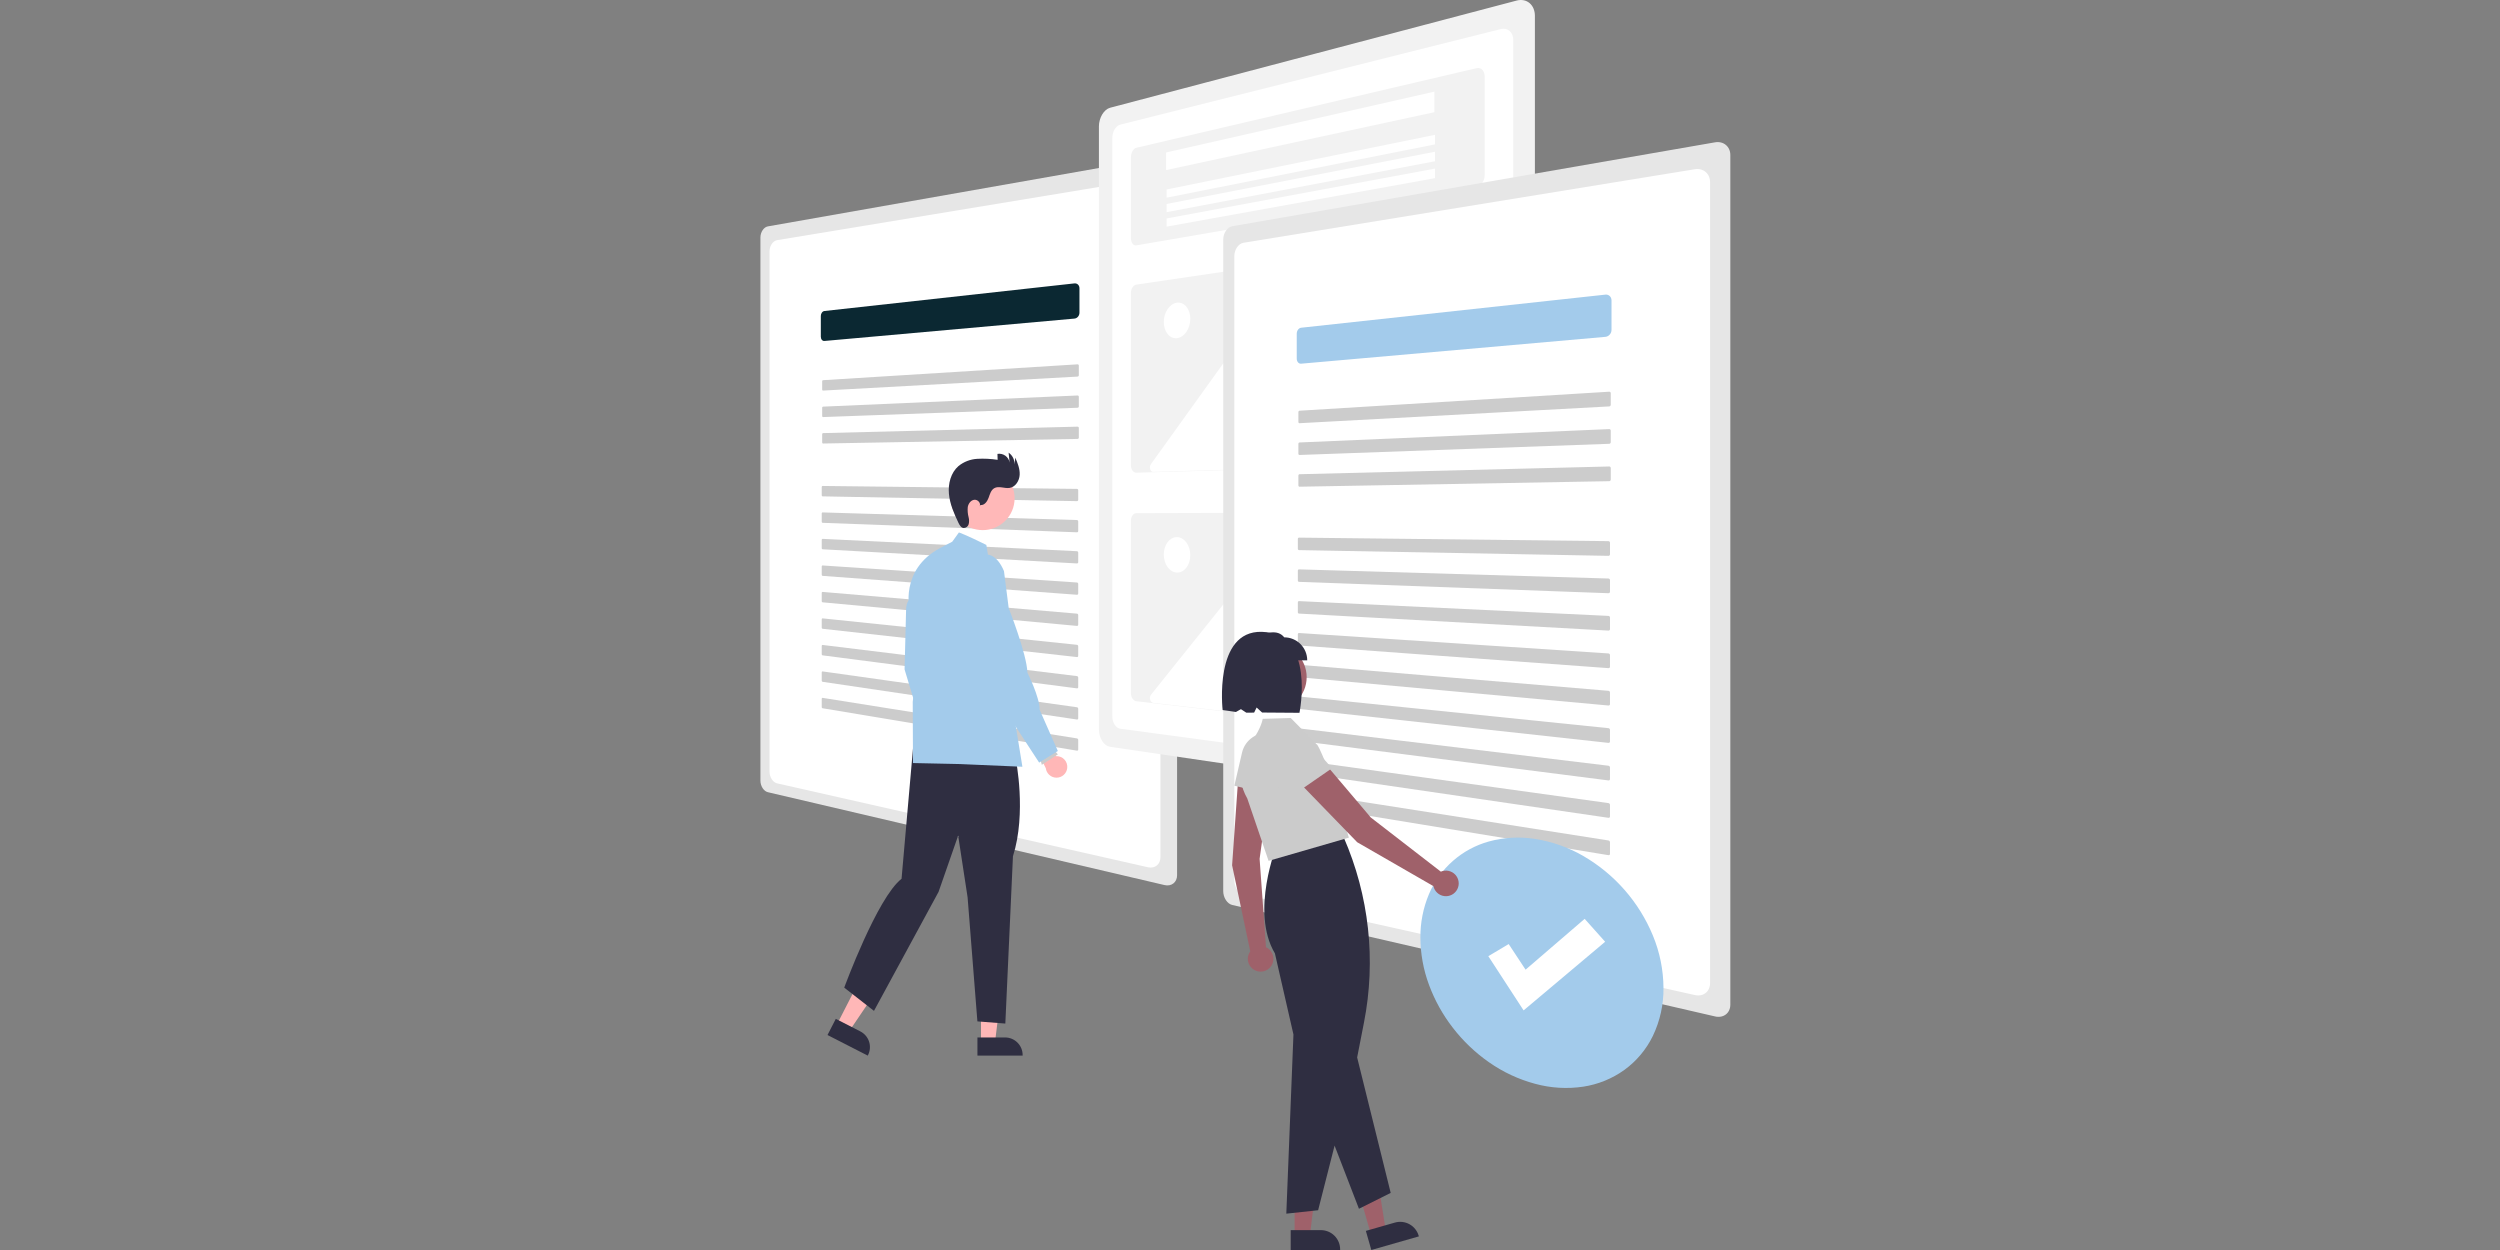<svg xmlns="http://www.w3.org/2000/svg" width="240" height="120" viewBox="0 0 240 120" fill="none"><rect x="0" y="0" width="240" height="120" fill="#808080" stroke="none"/><g clip-path="url(#clip0_336_397)"><path d="M73.715 21.733C73.614 21.752 73.519 21.794 73.436 21.856C73.347 21.923 73.271 22.005 73.21 22.098C73.143 22.198 73.091 22.308 73.057 22.423C73.019 22.544 73 22.671 73 22.798V74.945C73.001 75.197 73.074 75.445 73.209 75.657C73.27 75.753 73.347 75.839 73.436 75.911C73.518 75.978 73.613 76.025 73.715 76.051L111.799 84.968C111.951 85.006 112.11 85.01 112.264 84.981C112.403 84.955 112.534 84.896 112.646 84.809C112.757 84.722 112.846 84.609 112.905 84.48C112.969 84.338 113.001 84.183 113 84.026V16.031C113.001 15.872 112.969 15.715 112.905 15.571C112.845 15.438 112.757 15.32 112.646 15.227C112.535 15.134 112.404 15.067 112.264 15.032C112.112 14.995 111.953 14.99 111.799 15.018L73.715 21.733Z" fill="#E6E6E6"></path><path d="M74.594 23.056C74.491 23.076 74.394 23.12 74.31 23.184C74.22 23.252 74.142 23.336 74.081 23.431C74.014 23.533 73.962 23.644 73.928 23.762C73.892 23.885 73.874 24.013 73.875 24.142V74.071C73.873 74.328 73.945 74.579 74.081 74.795C74.142 74.894 74.22 74.982 74.31 75.056C74.394 75.124 74.49 75.174 74.594 75.201L110.232 83.263C110.383 83.297 110.539 83.297 110.691 83.263C110.828 83.234 110.956 83.171 111.064 83.08C111.173 82.99 111.258 82.875 111.314 82.744C111.375 82.6 111.405 82.444 111.401 82.287V18.216C111.405 18.057 111.375 17.899 111.314 17.753C111.258 17.618 111.173 17.499 111.065 17.402C110.957 17.306 110.829 17.235 110.691 17.195C110.541 17.153 110.385 17.144 110.232 17.168L74.594 23.056Z" fill="white"></path><path d="M79.144 29.856C79.096 29.862 79.05 29.879 79.01 29.905C78.967 29.933 78.93 29.969 78.9 30.011C78.868 30.055 78.843 30.105 78.826 30.158C78.808 30.213 78.799 30.271 78.799 30.33V32.329C78.799 32.386 78.808 32.442 78.826 32.496C78.842 32.544 78.867 32.589 78.9 32.627C78.93 32.663 78.967 32.692 79.01 32.711C79.052 32.73 79.098 32.738 79.144 32.733L103.148 30.585C103.213 30.579 103.277 30.559 103.334 30.528C103.392 30.496 103.444 30.454 103.487 30.404C103.53 30.353 103.565 30.294 103.589 30.231C103.614 30.167 103.627 30.098 103.628 30.029V27.668C103.628 27.601 103.615 27.534 103.59 27.472C103.566 27.415 103.531 27.363 103.487 27.32C103.443 27.278 103.391 27.246 103.335 27.227C103.275 27.206 103.211 27.199 103.148 27.206L79.144 29.856Z" fill="#0B2832"></path><path d="M79.014 36.497C79.002 36.497 78.991 36.501 78.98 36.507C78.97 36.514 78.96 36.522 78.953 36.532C78.945 36.543 78.939 36.555 78.934 36.568C78.93 36.582 78.928 36.596 78.928 36.611V37.392C78.928 37.406 78.93 37.42 78.934 37.434C78.939 37.446 78.945 37.458 78.953 37.468C78.96 37.477 78.97 37.484 78.98 37.489C78.991 37.495 79.003 37.497 79.014 37.496L103.447 36.153C103.464 36.152 103.48 36.147 103.494 36.14C103.509 36.133 103.521 36.123 103.532 36.11C103.555 36.085 103.567 36.052 103.567 36.017V35.097C103.567 35.08 103.564 35.063 103.558 35.047C103.552 35.032 103.543 35.019 103.532 35.008C103.521 34.997 103.508 34.988 103.493 34.983C103.479 34.977 103.463 34.974 103.447 34.976L79.014 36.497Z" fill="#CCCCCC"></path><path d="M79.014 39.037C79.002 39.038 78.991 39.041 78.981 39.047C78.97 39.054 78.96 39.062 78.953 39.072C78.945 39.083 78.939 39.095 78.934 39.107C78.93 39.121 78.928 39.136 78.928 39.15V39.931C78.928 39.946 78.93 39.96 78.934 39.973C78.939 39.986 78.945 39.998 78.953 40.008C78.96 40.017 78.97 40.025 78.981 40.03C78.991 40.035 79.003 40.038 79.014 40.038L103.447 39.144C103.464 39.144 103.48 39.14 103.494 39.133C103.509 39.126 103.521 39.116 103.532 39.104C103.555 39.079 103.567 39.046 103.567 39.012V38.091C103.567 38.074 103.564 38.057 103.558 38.041C103.552 38.026 103.543 38.013 103.532 38.001C103.521 37.99 103.508 37.981 103.494 37.975C103.479 37.969 103.463 37.967 103.447 37.967L79.014 39.037Z" fill="#CCCCCC"></path><path d="M79.015 41.578C79.003 41.578 78.992 41.581 78.981 41.587C78.971 41.593 78.961 41.602 78.954 41.611C78.946 41.622 78.94 41.634 78.936 41.646C78.931 41.66 78.929 41.675 78.929 41.689V42.47C78.929 42.484 78.931 42.499 78.936 42.512C78.94 42.525 78.946 42.537 78.954 42.547C78.962 42.556 78.971 42.564 78.981 42.57C78.992 42.575 79.004 42.578 79.015 42.578L103.448 42.136C103.464 42.136 103.48 42.132 103.495 42.125C103.509 42.118 103.522 42.108 103.533 42.096C103.544 42.084 103.553 42.07 103.559 42.055C103.565 42.039 103.568 42.022 103.568 42.005V41.084C103.568 41.067 103.565 41.05 103.559 41.035C103.553 41.02 103.544 41.006 103.533 40.995C103.522 40.983 103.509 40.974 103.495 40.967C103.48 40.961 103.464 40.958 103.448 40.959L79.015 41.578Z" fill="#CCCCCC"></path><path d="M78.972 46.652C78.96 46.652 78.949 46.655 78.938 46.66C78.927 46.666 78.918 46.674 78.911 46.683C78.903 46.694 78.897 46.705 78.892 46.718C78.888 46.731 78.886 46.746 78.886 46.76V47.541C78.886 47.555 78.888 47.57 78.892 47.583C78.897 47.596 78.903 47.608 78.911 47.618C78.918 47.628 78.928 47.636 78.939 47.642C78.949 47.648 78.961 47.651 78.972 47.651L103.389 48.11C103.405 48.11 103.421 48.107 103.435 48.101C103.45 48.095 103.463 48.086 103.474 48.074C103.485 48.062 103.493 48.049 103.499 48.034C103.505 48.018 103.509 48.001 103.509 47.984V47.064C103.509 47.046 103.505 47.029 103.499 47.013C103.493 46.998 103.485 46.984 103.474 46.972C103.463 46.961 103.45 46.951 103.435 46.944C103.421 46.938 103.405 46.934 103.389 46.934L78.972 46.652Z" fill="#CCCCCC"></path><path d="M78.972 49.192C78.96 49.191 78.949 49.194 78.938 49.2C78.927 49.205 78.918 49.213 78.911 49.222C78.903 49.233 78.896 49.245 78.892 49.257C78.888 49.27 78.886 49.284 78.886 49.298V50.079C78.886 50.094 78.888 50.108 78.892 50.122C78.897 50.135 78.903 50.146 78.911 50.157C78.918 50.167 78.928 50.175 78.939 50.181C78.949 50.188 78.96 50.191 78.972 50.191L103.389 51.101C103.405 51.102 103.421 51.099 103.435 51.093C103.45 51.087 103.463 51.078 103.473 51.067C103.485 51.055 103.493 51.042 103.499 51.027C103.506 51.011 103.509 50.994 103.509 50.977V50.056C103.509 50.039 103.505 50.022 103.499 50.006C103.493 49.991 103.485 49.977 103.473 49.965C103.463 49.953 103.45 49.943 103.435 49.936C103.421 49.929 103.405 49.925 103.389 49.924L78.972 49.192Z" fill="#CCCCCC"></path><path d="M78.972 51.731C78.96 51.731 78.949 51.734 78.939 51.739C78.928 51.744 78.918 51.751 78.911 51.761C78.903 51.771 78.897 51.782 78.892 51.794C78.888 51.808 78.886 51.822 78.886 51.836V52.617C78.886 52.632 78.888 52.646 78.892 52.66C78.897 52.673 78.903 52.685 78.911 52.696C78.918 52.706 78.928 52.714 78.939 52.72C78.949 52.727 78.96 52.73 78.972 52.731L103.389 54.091C103.404 54.092 103.42 54.09 103.435 54.084C103.449 54.078 103.462 54.07 103.473 54.058C103.485 54.047 103.493 54.034 103.499 54.019C103.506 54.003 103.509 53.986 103.509 53.969V53.049C103.509 53.015 103.496 52.982 103.473 52.957C103.463 52.945 103.45 52.935 103.435 52.928C103.421 52.92 103.405 52.916 103.389 52.915L78.972 51.731Z" fill="#CCCCCC"></path><path d="M78.972 54.284C78.96 54.283 78.949 54.285 78.938 54.29C78.928 54.295 78.918 54.303 78.911 54.312C78.903 54.322 78.897 54.333 78.892 54.345C78.888 54.359 78.886 54.373 78.886 54.387V55.168C78.886 55.183 78.888 55.197 78.892 55.211C78.897 55.224 78.903 55.236 78.911 55.247C78.918 55.257 78.928 55.266 78.939 55.272C78.949 55.279 78.96 55.283 78.972 55.284L103.388 57.097C103.404 57.098 103.42 57.096 103.435 57.09C103.449 57.085 103.462 57.076 103.473 57.065C103.484 57.054 103.493 57.041 103.499 57.027C103.505 57.011 103.508 56.994 103.508 56.977V56.056C103.508 56.039 103.505 56.022 103.499 56.006C103.493 55.99 103.484 55.976 103.473 55.963C103.462 55.951 103.449 55.941 103.435 55.933C103.42 55.926 103.405 55.921 103.388 55.92L78.972 54.284Z" fill="#CCCCCC"></path><path d="M78.972 56.824C78.96 56.822 78.949 56.824 78.938 56.829C78.928 56.834 78.918 56.842 78.911 56.851C78.903 56.86 78.897 56.871 78.892 56.883C78.888 56.897 78.886 56.911 78.886 56.925V57.706C78.886 57.721 78.888 57.735 78.892 57.749C78.897 57.762 78.903 57.774 78.911 57.785C78.918 57.796 78.928 57.804 78.939 57.811C78.949 57.818 78.96 57.822 78.972 57.823L103.388 60.087C103.404 60.089 103.42 60.087 103.435 60.081C103.449 60.076 103.462 60.068 103.473 60.057C103.484 60.046 103.493 60.033 103.499 60.019C103.505 60.003 103.508 59.987 103.508 59.97V59.049C103.508 59.032 103.505 59.014 103.499 58.998C103.493 58.983 103.484 58.968 103.473 58.955C103.462 58.943 103.449 58.932 103.435 58.924C103.421 58.916 103.405 58.912 103.388 58.91L78.972 56.824Z" fill="#CCCCCC"></path><path d="M78.972 59.364C78.961 59.362 78.949 59.364 78.938 59.368C78.928 59.373 78.918 59.38 78.911 59.389C78.903 59.399 78.897 59.41 78.892 59.422C78.888 59.435 78.886 59.449 78.886 59.464V60.244C78.886 60.259 78.888 60.274 78.892 60.288C78.897 60.301 78.903 60.313 78.911 60.324C78.918 60.335 78.928 60.344 78.939 60.351C78.949 60.357 78.96 60.362 78.972 60.363L103.388 63.078C103.404 63.08 103.42 63.078 103.435 63.073C103.449 63.068 103.462 63.06 103.473 63.05C103.484 63.039 103.493 63.026 103.499 63.012C103.505 62.996 103.508 62.98 103.508 62.963V62.042C103.508 62.024 103.505 62.007 103.499 61.991C103.493 61.975 103.484 61.96 103.473 61.947C103.462 61.935 103.449 61.924 103.435 61.916C103.421 61.908 103.405 61.903 103.388 61.901L78.972 59.364Z" fill="#CCCCCC"></path><path d="M78.972 61.916C78.961 61.914 78.949 61.916 78.938 61.92C78.928 61.924 78.918 61.931 78.911 61.94C78.903 61.949 78.897 61.96 78.892 61.972C78.888 61.986 78.886 62 78.886 62.014V62.795C78.886 62.809 78.888 62.824 78.892 62.838C78.897 62.851 78.903 62.864 78.911 62.875C78.918 62.886 78.928 62.895 78.939 62.902C78.949 62.909 78.96 62.913 78.972 62.915L103.388 66.083C103.404 66.085 103.42 66.084 103.435 66.079C103.449 66.074 103.462 66.066 103.473 66.056C103.484 66.045 103.493 66.032 103.499 66.018C103.505 66.003 103.508 65.986 103.508 65.969V65.049C103.508 65.032 103.505 65.014 103.499 64.998C103.493 64.982 103.484 64.967 103.473 64.954C103.462 64.941 103.449 64.93 103.435 64.922C103.421 64.913 103.405 64.908 103.388 64.906L78.972 61.916Z" fill="#CCCCCC"></path><path d="M78.972 64.456C78.961 64.454 78.949 64.455 78.938 64.46C78.928 64.464 78.918 64.47 78.911 64.479C78.903 64.488 78.897 64.499 78.892 64.511C78.888 64.524 78.886 64.538 78.886 64.552V65.333C78.886 65.348 78.888 65.362 78.892 65.376C78.897 65.39 78.903 65.402 78.911 65.414C78.918 65.425 78.928 65.434 78.939 65.441C78.949 65.448 78.96 65.453 78.972 65.455L103.388 69.073C103.404 69.076 103.42 69.075 103.435 69.07C103.449 69.066 103.462 69.058 103.473 69.048C103.484 69.038 103.493 69.025 103.499 69.011C103.505 68.996 103.508 68.979 103.508 68.963V68.042C103.508 68.025 103.505 68.007 103.499 67.991C103.493 67.975 103.484 67.96 103.473 67.946C103.462 67.933 103.449 67.922 103.435 67.913C103.421 67.905 103.405 67.899 103.388 67.897L78.972 64.456Z" fill="#CCCCCC"></path><path d="M78.972 66.995C78.961 66.993 78.949 66.994 78.938 66.998C78.928 67.002 78.918 67.009 78.911 67.017C78.903 67.026 78.897 67.037 78.892 67.049C78.888 67.062 78.886 67.076 78.886 67.09V67.871C78.886 67.886 78.888 67.901 78.892 67.915C78.897 67.928 78.903 67.941 78.911 67.952C78.918 67.963 78.928 67.973 78.939 67.98C78.949 67.987 78.96 67.992 78.972 67.994L103.388 72.064C103.404 72.066 103.42 72.066 103.435 72.061C103.449 72.057 103.462 72.05 103.473 72.04C103.484 72.03 103.493 72.018 103.499 72.004C103.505 71.988 103.508 71.972 103.508 71.955V71.034C103.508 71.017 103.505 70.999 103.499 70.983C103.493 70.967 103.484 70.951 103.473 70.938C103.462 70.925 103.449 70.913 103.435 70.904C103.421 70.895 103.405 70.889 103.388 70.887L78.972 66.995Z" fill="#CCCCCC"></path><path d="M145.604 0.053L106.575 10.342C106.419 10.386 106.275 10.465 106.154 10.572C106.018 10.691 105.902 10.831 105.811 10.986C105.711 11.155 105.633 11.335 105.581 11.524C105.525 11.722 105.497 11.927 105.496 12.132V70.03C105.496 70.232 105.525 70.433 105.581 70.627C105.632 70.808 105.71 70.98 105.811 71.139C105.902 71.283 106.018 71.41 106.154 71.513C106.277 71.607 106.422 71.67 106.575 71.695L145.604 77.441C145.83 77.476 146.062 77.458 146.28 77.389C146.488 77.322 146.678 77.209 146.835 77.058C146.999 76.9 147.127 76.71 147.212 76.499C147.305 76.267 147.352 76.018 147.35 75.768V1.524C147.353 1.278 147.306 1.035 147.212 0.808C147.128 0.61 146.999 0.433 146.835 0.294C146.675 0.16 146.484 0.068 146.28 0.027C146.056 -0.016 145.824 -0.007 145.604 0.053Z" fill="#F2F2F2"></path><path d="M107.538 11.967C107.428 11.999 107.326 12.056 107.241 12.132C107.146 12.216 107.064 12.315 107 12.424C106.93 12.543 106.876 12.671 106.84 12.805C106.802 12.944 106.784 13.088 106.785 13.232V68.78C106.784 68.922 106.802 69.064 106.84 69.201C106.876 69.328 106.929 69.45 107 69.562C107.064 69.664 107.145 69.754 107.24 69.827C107.327 69.894 107.429 69.939 107.538 69.957L144.096 74.882C144.251 74.901 144.409 74.884 144.557 74.832C144.699 74.781 144.828 74.698 144.933 74.591C145.043 74.478 145.129 74.344 145.185 74.197C145.246 74.034 145.275 73.862 145.272 73.688V3.844C145.276 3.673 145.246 3.504 145.185 3.345C145.13 3.206 145.044 3.081 144.933 2.981C144.826 2.884 144.697 2.817 144.557 2.783C144.405 2.748 144.247 2.749 144.096 2.786L107.538 11.967Z" fill="white"></path><path d="M109.084 14.187C109.009 14.207 108.94 14.245 108.883 14.298C108.817 14.358 108.762 14.429 108.719 14.508C108.67 14.596 108.633 14.69 108.609 14.788C108.582 14.893 108.568 15.001 108.567 15.109V22.845C108.567 22.948 108.58 23.05 108.608 23.149C108.631 23.233 108.668 23.313 108.718 23.384C108.76 23.445 108.817 23.494 108.883 23.528C108.945 23.558 109.016 23.568 109.084 23.556L141.76 17.929C141.868 17.909 141.97 17.865 142.058 17.801C142.154 17.731 142.236 17.646 142.303 17.548C142.375 17.444 142.431 17.329 142.468 17.208C142.509 17.081 142.529 16.949 142.529 16.816V7.343C142.53 7.218 142.51 7.094 142.468 6.976C142.433 6.874 142.377 6.781 142.303 6.703C142.235 6.63 142.149 6.577 142.053 6.549C141.958 6.52 141.856 6.518 141.76 6.543L109.084 14.187Z" fill="#F2F2F2"></path><path d="M109.085 27.322C109.01 27.336 108.94 27.367 108.881 27.413C108.815 27.463 108.759 27.525 108.715 27.595C108.666 27.671 108.629 27.755 108.605 27.842C108.579 27.935 108.566 28.031 108.567 28.128V44.664C108.566 44.758 108.579 44.852 108.606 44.943C108.63 45.025 108.667 45.102 108.716 45.171C108.76 45.233 108.816 45.285 108.882 45.324C108.944 45.36 109.014 45.379 109.086 45.379L141.761 44.447C141.866 44.442 141.969 44.414 142.063 44.364C142.157 44.314 142.24 44.247 142.308 44.165C142.38 44.08 142.435 43.982 142.473 43.877C142.512 43.767 142.532 43.65 142.53 43.532V23.285C142.532 23.17 142.513 23.056 142.473 22.949C142.436 22.853 142.38 22.765 142.308 22.691C142.24 22.62 142.156 22.567 142.063 22.534C141.966 22.501 141.862 22.491 141.76 22.505L109.085 27.322Z" fill="#F2F2F2"></path><path d="M111.947 14.635L137.702 8.797V10.77L111.947 16.327V14.635Z" fill="white"></path><path d="M111.992 18.191L137.763 12.942V13.859L111.992 18.977V18.191Z" fill="white"></path><path d="M111.992 19.581L137.763 14.564V15.48L111.992 20.367V19.581Z" fill="white"></path><path d="M111.992 20.971L137.763 16.185V17.102L111.992 21.757V20.971Z" fill="white"></path><path d="M126.281 44.921L139.349 44.551C139.395 44.55 139.44 44.541 139.482 44.525C139.525 44.508 139.566 44.485 139.602 44.457C139.639 44.427 139.672 44.392 139.7 44.353C139.729 44.311 139.752 44.266 139.769 44.219C139.803 44.122 139.812 44.019 139.795 43.918C139.786 43.869 139.771 43.822 139.75 43.777C139.73 43.733 139.703 43.692 139.67 43.656L131.055 34.105C131.017 34.063 130.971 34.029 130.918 34.008C130.869 33.989 130.816 33.981 130.763 33.986C130.709 33.992 130.656 34.009 130.609 34.036C130.556 34.067 130.51 34.108 130.473 34.157L128.469 36.747C128.393 36.846 128.299 36.929 128.191 36.992C128.095 37.048 127.988 37.081 127.877 37.09C127.77 37.098 127.662 37.081 127.563 37.039C127.457 36.993 127.363 36.924 127.289 36.836L121.381 30.049C121.349 30.01 121.307 29.98 121.26 29.961C121.216 29.944 121.169 29.938 121.122 29.944C121.073 29.95 121.025 29.967 120.984 29.994C120.936 30.025 120.895 30.065 120.863 30.111L110.485 44.564C110.461 44.597 110.442 44.632 110.428 44.67C110.413 44.709 110.403 44.749 110.397 44.79C110.391 44.832 110.389 44.875 110.392 44.917C110.395 44.959 110.403 45.001 110.415 45.041C110.427 45.079 110.443 45.116 110.464 45.15C110.483 45.181 110.506 45.209 110.533 45.233C110.558 45.255 110.586 45.273 110.617 45.285C110.647 45.297 110.679 45.302 110.712 45.301L126.296 44.854L126.281 44.921Z" fill="white"></path><path d="M112.986 29.058C113.154 29.035 113.326 29.059 113.482 29.127C113.641 29.198 113.782 29.305 113.891 29.44C114.014 29.591 114.108 29.764 114.167 29.95C114.236 30.161 114.27 30.383 114.269 30.605C114.269 30.836 114.235 31.065 114.167 31.285C114.105 31.491 114.012 31.685 113.891 31.862C113.782 32.024 113.644 32.164 113.483 32.275C113.335 32.377 113.165 32.443 112.986 32.464C112.818 32.483 112.647 32.456 112.492 32.386C112.336 32.312 112.199 32.203 112.091 32.068C111.971 31.916 111.879 31.745 111.821 31.561C111.755 31.352 111.721 31.134 111.723 30.915C111.723 30.688 111.756 30.462 111.821 30.245C111.882 30.042 111.972 29.849 112.09 29.673C112.198 29.511 112.334 29.37 112.492 29.257C112.638 29.152 112.807 29.084 112.986 29.058Z" fill="white"></path><path d="M109.085 49.263C109.012 49.265 108.942 49.286 108.881 49.324C108.815 49.365 108.759 49.419 108.716 49.482C108.667 49.553 108.629 49.631 108.605 49.713C108.579 49.804 108.566 49.899 108.567 49.994V66.53C108.567 66.626 108.579 66.722 108.606 66.815C108.63 66.901 108.667 66.983 108.716 67.058C108.76 67.127 108.816 67.187 108.882 67.235C108.942 67.279 109.012 67.308 109.086 67.319L141.76 71.109C141.862 71.12 141.966 71.107 142.062 71.07C142.155 71.034 142.239 70.978 142.307 70.906C142.379 70.83 142.435 70.74 142.472 70.642C142.512 70.535 142.531 70.42 142.529 70.305V50.058C142.531 49.941 142.511 49.825 142.472 49.714C142.435 49.611 142.379 49.516 142.307 49.432C142.239 49.353 142.156 49.287 142.062 49.24C141.968 49.194 141.865 49.169 141.76 49.167L109.085 49.263Z" fill="#F2F2F2"></path><path d="M126.281 69.347L139.349 70.865C139.393 70.871 139.438 70.868 139.482 70.858C139.524 70.848 139.565 70.831 139.601 70.807C139.638 70.783 139.671 70.752 139.699 70.717C139.728 70.68 139.751 70.638 139.768 70.593C139.786 70.546 139.797 70.497 139.801 70.447C139.805 70.397 139.803 70.346 139.794 70.296C139.785 70.245 139.77 70.195 139.75 70.148C139.729 70.101 139.702 70.056 139.669 70.016L131.055 59.22C131.018 59.173 130.971 59.134 130.918 59.105C130.871 59.079 130.818 59.063 130.763 59.06C130.71 59.057 130.657 59.067 130.609 59.088C130.557 59.111 130.51 59.145 130.473 59.188L128.469 61.489C128.393 61.577 128.298 61.647 128.191 61.694C128.092 61.736 127.984 61.754 127.877 61.746C127.766 61.738 127.659 61.705 127.563 61.65C127.457 61.588 127.363 61.506 127.289 61.408L121.381 53.766C121.349 53.722 121.307 53.687 121.26 53.66C121.217 53.637 121.17 53.624 121.122 53.623C121.074 53.622 121.027 53.633 120.984 53.654C120.936 53.678 120.895 53.711 120.862 53.753L110.485 66.708C110.461 66.737 110.442 66.77 110.428 66.805C110.413 66.843 110.403 66.881 110.397 66.921C110.391 66.963 110.389 67.005 110.392 67.047C110.395 67.09 110.403 67.133 110.415 67.175C110.427 67.216 110.443 67.255 110.464 67.291C110.483 67.325 110.506 67.356 110.533 67.384C110.558 67.41 110.586 67.431 110.617 67.448C110.647 67.464 110.679 67.475 110.712 67.479L126.296 69.283L126.281 69.347Z" fill="white"></path><path d="M112.986 51.562C113.161 51.566 113.332 51.614 113.482 51.703C113.642 51.798 113.781 51.925 113.891 52.075C114.013 52.242 114.106 52.428 114.167 52.625C114.235 52.842 114.269 53.068 114.268 53.295C114.269 53.521 114.235 53.745 114.167 53.961C114.106 54.154 114.013 54.336 113.891 54.498C113.781 54.643 113.642 54.764 113.482 54.851C113.33 54.934 113.159 54.974 112.986 54.969C112.811 54.962 112.641 54.91 112.492 54.819C112.334 54.721 112.198 54.593 112.09 54.443C111.972 54.276 111.881 54.092 111.821 53.897C111.755 53.683 111.722 53.461 111.723 53.237C111.722 53.014 111.755 52.793 111.821 52.581C111.88 52.389 111.971 52.209 112.09 52.048C112.198 51.902 112.334 51.78 112.492 51.69C112.642 51.605 112.813 51.561 112.986 51.562Z" fill="white"></path><path d="M118.3 21.718C118.177 21.741 118.061 21.791 117.961 21.866C117.853 21.945 117.759 22.043 117.685 22.155C117.604 22.275 117.541 22.407 117.499 22.545C117.453 22.691 117.43 22.843 117.43 22.995V85.553C117.431 85.856 117.519 86.153 117.684 86.407C117.759 86.523 117.852 86.627 117.96 86.713C118.06 86.793 118.176 86.85 118.3 86.88L164.649 97.578C164.835 97.623 165.028 97.628 165.216 97.594C165.385 97.562 165.544 97.491 165.681 97.387C165.816 97.282 165.924 97.147 165.996 96.993C166.074 96.822 166.113 96.635 166.112 96.448V14.877C166.113 14.687 166.073 14.498 165.996 14.325C165.923 14.165 165.816 14.024 165.681 13.913C165.545 13.801 165.386 13.721 165.216 13.679C165.03 13.634 164.837 13.628 164.65 13.662L118.3 21.718Z" fill="#E6E6E6"></path><path d="M119.371 23.305C119.245 23.329 119.127 23.382 119.025 23.458C118.915 23.54 118.821 23.64 118.745 23.755C118.664 23.877 118.601 24.011 118.56 24.151C118.515 24.299 118.494 24.453 118.495 24.607V84.506C118.493 84.813 118.58 85.114 118.745 85.373C118.821 85.492 118.915 85.598 119.025 85.686C119.126 85.769 119.244 85.828 119.371 85.861L162.743 95.533C162.927 95.573 163.117 95.573 163.302 95.533C163.468 95.497 163.624 95.422 163.756 95.313C163.888 95.205 163.993 95.067 164.06 94.91C164.135 94.737 164.171 94.55 164.166 94.361V17.498C164.171 17.308 164.134 17.118 164.06 16.943C163.992 16.782 163.889 16.638 163.757 16.522C163.626 16.406 163.47 16.322 163.302 16.274C163.12 16.224 162.929 16.212 162.743 16.241L119.371 23.305Z" fill="white"></path><path d="M124.908 31.462C124.85 31.469 124.793 31.49 124.744 31.522C124.692 31.555 124.647 31.598 124.611 31.648C124.571 31.702 124.541 31.761 124.52 31.824C124.499 31.891 124.487 31.961 124.487 32.031V34.429C124.487 34.498 124.498 34.565 124.52 34.63C124.54 34.687 124.571 34.741 124.61 34.787C124.647 34.83 124.692 34.865 124.744 34.888C124.795 34.91 124.852 34.919 124.908 34.914L154.122 32.337C154.201 32.33 154.278 32.306 154.348 32.268C154.418 32.23 154.481 32.18 154.533 32.12C154.587 32.059 154.629 31.988 154.659 31.913C154.689 31.835 154.705 31.753 154.705 31.669V28.837C154.706 28.757 154.69 28.677 154.659 28.603C154.631 28.534 154.588 28.472 154.534 28.42C154.481 28.37 154.418 28.332 154.349 28.308C154.276 28.284 154.198 28.275 154.122 28.284L124.908 31.462Z" fill="#A3CBEB"></path><path d="M124.75 39.429C124.735 39.43 124.721 39.434 124.709 39.442C124.696 39.45 124.684 39.46 124.675 39.472C124.665 39.485 124.658 39.499 124.653 39.515C124.647 39.531 124.645 39.549 124.645 39.566V40.503C124.644 40.52 124.647 40.537 124.653 40.553C124.658 40.568 124.665 40.582 124.675 40.594C124.684 40.605 124.696 40.614 124.709 40.62C124.722 40.626 124.736 40.629 124.75 40.628L154.486 39.016C154.506 39.015 154.525 39.01 154.543 39.001C154.561 38.992 154.576 38.98 154.589 38.966C154.617 38.935 154.632 38.895 154.632 38.854V37.75C154.632 37.729 154.628 37.709 154.621 37.69C154.614 37.673 154.603 37.657 154.589 37.643C154.576 37.63 154.56 37.619 154.542 37.613C154.524 37.606 154.505 37.603 154.486 37.604L124.75 39.429Z" fill="#CCCCCC"></path><path d="M124.75 42.477C124.736 42.477 124.721 42.481 124.709 42.489C124.696 42.496 124.684 42.507 124.675 42.518C124.665 42.531 124.658 42.546 124.653 42.561C124.647 42.577 124.645 42.595 124.645 42.612V43.549C124.644 43.566 124.647 43.583 124.653 43.6C124.658 43.615 124.665 43.629 124.675 43.641C124.684 43.652 124.696 43.661 124.709 43.668C124.722 43.674 124.736 43.677 124.75 43.677L154.486 42.605C154.506 42.605 154.525 42.6 154.543 42.592C154.561 42.583 154.576 42.571 154.589 42.557C154.617 42.527 154.632 42.487 154.632 42.446V41.341C154.632 41.321 154.628 41.3 154.621 41.282C154.614 41.264 154.603 41.248 154.589 41.234C154.576 41.221 154.561 41.21 154.543 41.203C154.525 41.196 154.506 41.192 154.486 41.193L124.75 42.477Z" fill="#CCCCCC"></path><path d="M124.751 45.525C124.736 45.525 124.722 45.529 124.709 45.536C124.696 45.543 124.685 45.553 124.676 45.565C124.666 45.578 124.659 45.592 124.654 45.607C124.648 45.623 124.645 45.641 124.646 45.658V46.595C124.645 46.612 124.648 46.63 124.654 46.646C124.659 46.661 124.666 46.675 124.676 46.687C124.685 46.699 124.697 46.708 124.71 46.715C124.722 46.721 124.737 46.725 124.751 46.724L154.487 46.194C154.507 46.194 154.526 46.189 154.544 46.181C154.561 46.172 154.577 46.161 154.59 46.147C154.603 46.132 154.614 46.116 154.621 46.097C154.629 46.078 154.633 46.058 154.633 46.037V44.933C154.633 44.912 154.629 44.892 154.621 44.873C154.614 44.855 154.603 44.839 154.59 44.825C154.577 44.811 154.561 44.8 154.544 44.792C154.526 44.785 154.506 44.781 154.487 44.782L124.751 45.525Z" fill="#CCCCCC"></path><path d="M124.698 51.612C124.684 51.612 124.669 51.615 124.657 51.622C124.644 51.629 124.632 51.638 124.623 51.65C124.613 51.662 124.606 51.676 124.601 51.691C124.596 51.707 124.593 51.724 124.593 51.742V52.678C124.593 52.696 124.596 52.713 124.601 52.729C124.606 52.744 124.614 52.758 124.624 52.771C124.633 52.782 124.644 52.792 124.657 52.799C124.67 52.806 124.684 52.81 124.698 52.81L154.414 53.361C154.434 53.361 154.453 53.358 154.471 53.35C154.488 53.343 154.504 53.332 154.517 53.318C154.531 53.304 154.541 53.288 154.549 53.27C154.556 53.251 154.56 53.23 154.56 53.21V52.106C154.56 52.085 154.556 52.065 154.549 52.046C154.541 52.027 154.531 52.011 154.517 51.996C154.504 51.982 154.488 51.971 154.471 51.963C154.453 51.954 154.434 51.95 154.414 51.95L124.698 51.612Z" fill="#CCCCCC"></path><path d="M124.698 54.659C124.684 54.658 124.669 54.662 124.657 54.668C124.644 54.675 124.632 54.684 124.623 54.696C124.613 54.708 124.606 54.722 124.601 54.737C124.595 54.753 124.593 54.77 124.593 54.786V55.723C124.593 55.741 124.596 55.758 124.601 55.774C124.606 55.79 124.614 55.804 124.624 55.817C124.633 55.829 124.644 55.839 124.657 55.846C124.67 55.853 124.684 55.857 124.698 55.858L154.414 56.949C154.434 56.95 154.453 56.947 154.471 56.939C154.488 56.932 154.504 56.921 154.517 56.908C154.531 56.894 154.541 56.878 154.549 56.86C154.556 56.841 154.56 56.821 154.56 56.8V55.696C154.56 55.675 154.556 55.655 154.549 55.636C154.541 55.617 154.531 55.6 154.517 55.586C154.504 55.572 154.488 55.56 154.471 55.551C154.453 55.543 154.434 55.538 154.414 55.538L124.698 54.659Z" fill="#CCCCCC"></path><path d="M124.698 57.706C124.684 57.705 124.67 57.708 124.657 57.715C124.644 57.721 124.633 57.73 124.624 57.74C124.614 57.752 124.606 57.766 124.601 57.781C124.596 57.797 124.593 57.814 124.593 57.831V58.768C124.593 58.785 124.596 58.803 124.601 58.819C124.606 58.835 124.614 58.849 124.624 58.862C124.633 58.874 124.644 58.884 124.657 58.892C124.67 58.899 124.684 58.904 124.698 58.904L154.414 60.537C154.433 60.538 154.452 60.535 154.47 60.528C154.488 60.521 154.504 60.511 154.517 60.497C154.531 60.484 154.541 60.468 154.549 60.45C154.556 60.431 154.56 60.411 154.56 60.391V59.286C154.56 59.245 154.545 59.206 154.517 59.176C154.504 59.161 154.488 59.149 154.471 59.141C154.453 59.132 154.434 59.127 154.414 59.126L124.698 57.706Z" fill="#CCCCCC"></path><path d="M124.698 60.768C124.684 60.767 124.669 60.769 124.657 60.775C124.644 60.781 124.633 60.79 124.624 60.801C124.614 60.813 124.606 60.827 124.601 60.841C124.596 60.857 124.593 60.874 124.593 60.891V61.828C124.593 61.846 124.596 61.863 124.601 61.88C124.606 61.895 124.614 61.91 124.624 61.923C124.633 61.935 124.644 61.945 124.657 61.953C124.669 61.961 124.684 61.966 124.698 61.967L154.414 64.142C154.433 64.144 154.452 64.141 154.47 64.134C154.488 64.128 154.504 64.118 154.517 64.105C154.53 64.091 154.541 64.075 154.548 64.058C154.556 64.039 154.56 64.019 154.559 63.999V62.894C154.559 62.873 154.556 62.853 154.548 62.833C154.541 62.815 154.53 62.797 154.517 62.782C154.504 62.768 154.488 62.755 154.47 62.746C154.453 62.737 154.433 62.732 154.414 62.73L124.698 60.768Z" fill="#CCCCCC"></path><path d="M124.698 63.814C124.684 63.813 124.669 63.815 124.657 63.821C124.644 63.827 124.633 63.836 124.624 63.847C124.614 63.858 124.606 63.872 124.601 63.886C124.596 63.902 124.593 63.919 124.593 63.936V64.873C124.593 64.89 124.596 64.908 124.601 64.924C124.606 64.94 124.614 64.955 124.624 64.968C124.633 64.98 124.644 64.991 124.657 64.999C124.669 65.007 124.684 65.012 124.698 65.013L154.414 67.729C154.433 67.731 154.452 67.729 154.47 67.722C154.488 67.716 154.504 67.707 154.517 67.694C154.53 67.681 154.541 67.665 154.548 67.648C154.556 67.629 154.56 67.609 154.559 67.589V66.484C154.559 66.463 154.556 66.443 154.548 66.423C154.541 66.404 154.53 66.387 154.517 66.372C154.504 66.357 154.488 66.344 154.47 66.335C154.453 66.325 154.434 66.319 154.414 66.318L124.698 63.814Z" fill="#CCCCCC"></path><path d="M124.698 66.861C124.684 66.859 124.67 66.862 124.657 66.867C124.644 66.873 124.633 66.881 124.624 66.892C124.614 66.903 124.606 66.917 124.601 66.931C124.595 66.947 124.593 66.964 124.593 66.981V67.918C124.593 67.936 124.596 67.953 124.601 67.97C124.606 67.985 124.614 68 124.624 68.014C124.633 68.026 124.644 68.037 124.657 68.045C124.669 68.053 124.684 68.058 124.698 68.06L154.414 71.317C154.433 71.319 154.452 71.317 154.47 71.311C154.488 71.305 154.503 71.296 154.517 71.283C154.53 71.27 154.541 71.255 154.548 71.238C154.556 71.219 154.56 71.199 154.559 71.179V70.074C154.559 70.053 154.556 70.033 154.548 70.013C154.541 69.994 154.53 69.976 154.517 69.961C154.504 69.946 154.488 69.933 154.47 69.923C154.453 69.913 154.434 69.907 154.414 69.905L124.698 66.861Z" fill="#CCCCCC"></path><path d="M124.698 69.923C124.684 69.921 124.67 69.923 124.657 69.928C124.644 69.934 124.633 69.942 124.624 69.952C124.614 69.963 124.606 69.977 124.601 69.991C124.595 70.007 124.593 70.024 124.593 70.041V70.978C124.593 70.995 124.596 71.013 124.601 71.03C124.606 71.046 124.614 71.061 124.624 71.074C124.633 71.087 124.644 71.098 124.657 71.106C124.669 71.115 124.684 71.12 124.698 71.122L154.414 74.922C154.433 74.925 154.452 74.923 154.47 74.917C154.488 74.912 154.504 74.902 154.517 74.89C154.53 74.877 154.541 74.862 154.548 74.845C154.556 74.826 154.56 74.806 154.559 74.786V73.682C154.559 73.661 154.556 73.64 154.548 73.621C154.541 73.602 154.53 73.584 154.517 73.568C154.504 73.553 154.488 73.54 154.47 73.529C154.453 73.519 154.434 73.513 154.414 73.51L124.698 69.923Z" fill="#CCCCCC"></path><path d="M124.698 72.97C124.684 72.968 124.67 72.969 124.657 72.975C124.644 72.98 124.633 72.988 124.624 72.998C124.614 73.009 124.606 73.022 124.601 73.036C124.595 73.052 124.593 73.069 124.593 73.086V74.023C124.593 74.04 124.596 74.058 124.601 74.075C124.606 74.091 124.614 74.106 124.624 74.12C124.633 74.132 124.644 74.143 124.657 74.152C124.669 74.161 124.683 74.166 124.698 74.169L154.414 78.51C154.433 78.513 154.452 78.511 154.47 78.506C154.488 78.501 154.503 78.492 154.517 78.48C154.53 78.467 154.541 78.452 154.548 78.435C154.556 78.417 154.56 78.397 154.559 78.377V77.272C154.559 77.251 154.556 77.231 154.548 77.211C154.541 77.192 154.53 77.174 154.517 77.158C154.504 77.142 154.488 77.129 154.47 77.118C154.453 77.108 154.434 77.101 154.414 77.098L124.698 72.97Z" fill="#CCCCCC"></path><path d="M124.698 76.016C124.684 76.014 124.67 76.016 124.657 76.02C124.644 76.025 124.633 76.033 124.624 76.043C124.614 76.054 124.606 76.067 124.601 76.081C124.595 76.097 124.593 76.114 124.593 76.131V77.067C124.593 77.085 124.596 77.103 124.601 77.12C124.606 77.136 124.614 77.151 124.624 77.165C124.633 77.178 124.644 77.189 124.657 77.198C124.669 77.207 124.683 77.213 124.698 77.215L154.414 82.097C154.433 82.1 154.452 82.099 154.47 82.094C154.488 82.09 154.503 82.081 154.517 82.069C154.53 82.057 154.541 82.042 154.548 82.025C154.556 82.007 154.56 81.987 154.559 81.967V80.862C154.559 80.841 154.556 80.82 154.548 80.8C154.541 80.781 154.53 80.763 154.517 80.747C154.504 80.731 154.488 80.717 154.47 80.706C154.453 80.696 154.434 80.689 154.414 80.685L124.698 76.016Z" fill="#CCCCCC"></path><path d="M147.367 80.539C148.999 80.792 150.568 81.347 151.997 82.175C154.999 83.915 157.345 86.595 158.673 89.801C159.336 91.398 159.683 93.109 159.694 94.838C159.712 96.434 159.363 98.013 158.673 99.453C158.042 100.749 157.101 101.87 155.934 102.717C154.766 103.554 153.417 104.103 151.997 104.32C150.451 104.551 148.875 104.457 147.368 104.044C145.781 103.618 144.282 102.917 142.938 101.973C141.615 101.049 140.442 99.928 139.459 98.649C138.494 97.402 137.725 96.015 137.18 94.535C136.644 93.089 136.366 91.559 136.358 90.017C136.345 88.582 136.625 87.161 137.18 85.838C137.696 84.615 138.481 83.524 139.479 82.648C140.476 81.772 141.658 81.133 142.938 80.78C144.38 80.385 145.89 80.303 147.367 80.539Z" fill="#A3CBEB"></path><path d="M146.265 96.998L142.878 91.793L144.834 90.629L146.455 93.088L152.127 88.209L154.094 90.409L146.265 96.998Z" fill="white"></path><path d="M121.534 90.932L120.922 82.448L122.021 74.498L118.899 74.287L118.282 83.069L120.024 91.328C119.876 91.533 119.795 91.779 119.791 92.032C119.788 92.285 119.863 92.533 120.006 92.742C120.149 92.951 120.353 93.111 120.59 93.199C120.828 93.287 121.086 93.3 121.331 93.236C121.576 93.172 121.795 93.034 121.958 92.841C122.122 92.647 122.221 92.408 122.244 92.156C122.266 91.903 122.21 91.651 122.083 91.432C121.956 91.213 121.764 91.038 121.534 90.932Z" fill="#9F616A"></path><path d="M118.5 75.43L119.233 72.257C119.374 71.649 119.741 71.118 120.261 70.772C120.78 70.427 121.412 70.293 122.026 70.398C122.641 70.504 123.192 70.84 123.567 71.339C123.942 71.837 124.112 72.46 124.042 73.08L123.638 76.666L118.5 75.43Z" fill="#CBCBCB"></path><path d="M124.281 118.573L125.754 118.573L126.454 112.895L124.281 112.895L124.281 118.573Z" fill="#9F616A"></path><path d="M123.906 118.092L126.805 118.092C127.296 118.092 127.766 118.287 128.112 118.633C128.459 118.98 128.653 119.45 128.653 119.94V120L123.906 120L123.906 118.092Z" fill="#2F2E41"></path><path d="M131.616 118.525L133.031 118.119L132.141 112.468L130.052 113.066L131.616 118.525Z" fill="#9F616A"></path><path d="M131.122 118.166L133.909 117.368C134.38 117.233 134.886 117.29 135.314 117.528C135.743 117.766 136.059 118.164 136.194 118.635L136.211 118.693L131.647 120L131.122 118.166Z" fill="#2F2E41"></path><path d="M123.486 116.512L124.171 99.311L122.392 91.527C119.999 87.514 122.581 81.113 122.607 81.049L122.617 81.026L122.642 81.022L128.902 80.174L128.99 80.376C131.439 85.974 132.119 92.187 130.938 98.183L130.286 101.515L133.507 114.518L130.459 116.042L128.12 109.978L126.54 116.182L123.486 116.512Z" fill="#2F2E41"></path><path d="M121.783 82.644L119.741 76.66C118.471 74.424 119.276 72.439 120.175 71.167C121.146 69.794 121.205 69.024 121.218 69.016L121.228 69.009L123.911 68.927L126.395 71.451C126.551 71.39 127.871 74.642 127.759 74.805L129.493 80.412L121.783 82.644Z" fill="#CBCBCB"></path><path d="M138.32 83.679L131.592 78.475L126.404 72.352L124.163 74.537L130.293 80.856L137.607 85.068C137.661 85.315 137.79 85.54 137.977 85.711C138.163 85.883 138.398 85.992 138.649 86.025C138.9 86.058 139.155 86.012 139.379 85.895C139.603 85.777 139.785 85.593 139.901 85.368C140.017 85.142 140.06 84.887 140.025 84.636C139.989 84.386 139.878 84.152 139.705 83.967C139.532 83.782 139.306 83.656 139.058 83.604C138.81 83.552 138.552 83.579 138.32 83.679Z" fill="#9F616A"></path><path d="M123.526 76.751L121.651 74.088C121.292 73.578 121.142 72.95 121.231 72.333C121.32 71.715 121.642 71.155 122.131 70.768C122.619 70.38 123.238 70.194 123.859 70.247C124.48 70.301 125.058 70.59 125.473 71.055L127.875 73.749L123.526 76.751Z" fill="#CBCBCB"></path><path d="M122.254 68.194C124.014 68.194 125.44 66.767 125.44 65.007C125.44 63.248 124.014 61.821 122.254 61.821C120.494 61.821 119.067 63.248 119.067 65.007C119.067 66.767 120.494 68.194 122.254 68.194Z" fill="#9F616A"></path><path d="M125.493 63.391H120.434V61.185C121.544 60.744 122.631 60.369 123.288 61.185C123.873 61.185 124.434 61.418 124.847 61.831C125.261 62.245 125.493 62.806 125.493 63.391Z" fill="#2F2E41"></path><path d="M121.132 60.656C116.496 60.53 117.374 68.167 117.374 68.167C117.374 68.167 118.249 68.283 118.648 68.351L119.13 68.079L119.648 68.419C119.886 68.421 120.137 68.416 120.396 68.411L120.634 67.922L121.164 68.403C122.129 68.404 124.748 68.43 124.748 68.43C124.748 68.43 126.326 60.798 121.132 60.656Z" fill="#2F2E41"></path><path d="M102.453 73.742C102.471 73.593 102.456 73.441 102.41 73.298C102.363 73.155 102.286 73.024 102.183 72.914C102.08 72.804 101.955 72.718 101.815 72.662C101.675 72.606 101.525 72.581 101.375 72.589L100.356 70.469L98.917 70.774L100.397 73.748C100.428 73.999 100.55 74.231 100.74 74.398C100.929 74.566 101.174 74.658 101.427 74.658C101.681 74.657 101.925 74.563 102.114 74.395C102.303 74.226 102.424 73.994 102.453 73.742Z" fill="#FFB7B7"></path><path d="M80.341 98.357L81.539 98.971L84.474 94.641L82.706 93.737L80.341 98.357Z" fill="#FFB7B7"></path><path d="M80.236 97.81L82.595 99.017C82.994 99.222 83.295 99.576 83.433 100.002C83.57 100.428 83.533 100.892 83.329 101.29L83.304 101.339L79.441 99.362L80.236 97.81Z" fill="#2F2E41"></path><path d="M94.177 100.035H95.523L96.163 94.844L94.177 94.844L94.177 100.035Z" fill="#FFB7B7"></path><path d="M93.834 99.595L96.484 99.595C96.932 99.595 97.362 99.773 97.678 100.09C97.995 100.407 98.173 100.836 98.173 101.284V101.339L93.834 101.339L93.834 99.595Z" fill="#2F2E41"></path><path d="M87.882 57.696C87.882 57.696 86.981 57.005 86.981 58.692L86.839 64.265L88.428 69.529L89.353 67.822L88.973 64.123L87.882 57.696Z" fill="#A3CBEB"></path><path d="M97.522 72.939C97.522 72.939 98.567 78.028 97.243 82.204L96.512 98.262L93.83 98.053L92.889 86.141L91.983 80.219L90.102 85.618L83.902 97.043L81.046 94.814C81.046 94.814 84.211 86.177 86.549 84.364L87.722 71.007L97.522 72.939Z" fill="#2F2E41"></path><path d="M94.343 50.892C96.032 50.892 97.402 49.523 97.402 47.834C97.402 46.145 96.032 44.775 94.343 44.775C92.654 44.775 91.285 46.145 91.285 47.834C91.285 49.523 92.654 50.892 94.343 50.892Z" fill="#FFB8B8"></path><path d="M94.126 48.482C94.493 48.53 94.769 48.155 94.897 47.808C95.026 47.461 95.124 47.058 95.442 46.87C95.878 46.614 96.435 46.922 96.933 46.838C97.495 46.742 97.861 46.147 97.889 45.577C97.918 45.007 97.692 44.459 97.469 43.934L97.391 44.587C97.402 44.365 97.355 44.145 97.256 43.947C97.157 43.749 97.009 43.58 96.826 43.455L96.926 44.413C96.904 44.281 96.857 44.154 96.787 44.041C96.717 43.927 96.624 43.828 96.516 43.75C96.407 43.672 96.284 43.615 96.154 43.585C96.023 43.555 95.888 43.55 95.756 43.572L95.772 44.143C95.125 44.043 94.469 44.011 93.816 44.047C93.158 44.085 92.528 44.328 92.015 44.741C91.276 45.383 91.006 46.439 91.097 47.414C91.188 48.388 91.59 49.303 92.009 50.187C92.114 50.41 92.26 50.661 92.505 50.689C92.615 50.691 92.724 50.655 92.812 50.589C92.901 50.522 92.965 50.427 92.994 50.32C93.046 50.105 93.044 49.879 92.988 49.664C92.901 49.341 92.874 49.004 92.906 48.671C92.964 48.342 93.201 48.017 93.533 47.977C93.864 47.936 94.204 48.315 94.044 48.609L94.126 48.482Z" fill="#2F2E41"></path><path d="M91.416 52.004L92.056 51.115C92.056 51.115 92.772 51.359 94.689 52.313L94.824 53.146L98.151 73.609L92.104 73.348L90.457 73.313L89.254 73.287L87.646 73.253L87.622 67.372L88.144 62.866L87.337 58.621C87.337 58.621 86.323 54.723 90.231 52.621L91.416 52.004Z" fill="#A3CBEB"></path><path d="M99.797 72.653L100.016 73.422L101.553 72.421L100.973 71.757L99.797 72.653Z" fill="#CBCBCB"></path><path d="M92.56 54.478C92.56 54.478 94.942 51.437 96.382 54.826L96.835 58.378C96.835 58.378 98.58 62.793 98.632 64.58C98.632 64.58 99.815 66.911 99.804 68.136L101.553 72.096L99.759 73.21L94.793 65.596L92.56 54.478Z" fill="#A3CBEB"></path></g><defs><clipPath id="clip0_336_397"><rect width="101" height="120" fill="white" transform="translate(69)"></rect></clipPath></defs></svg>